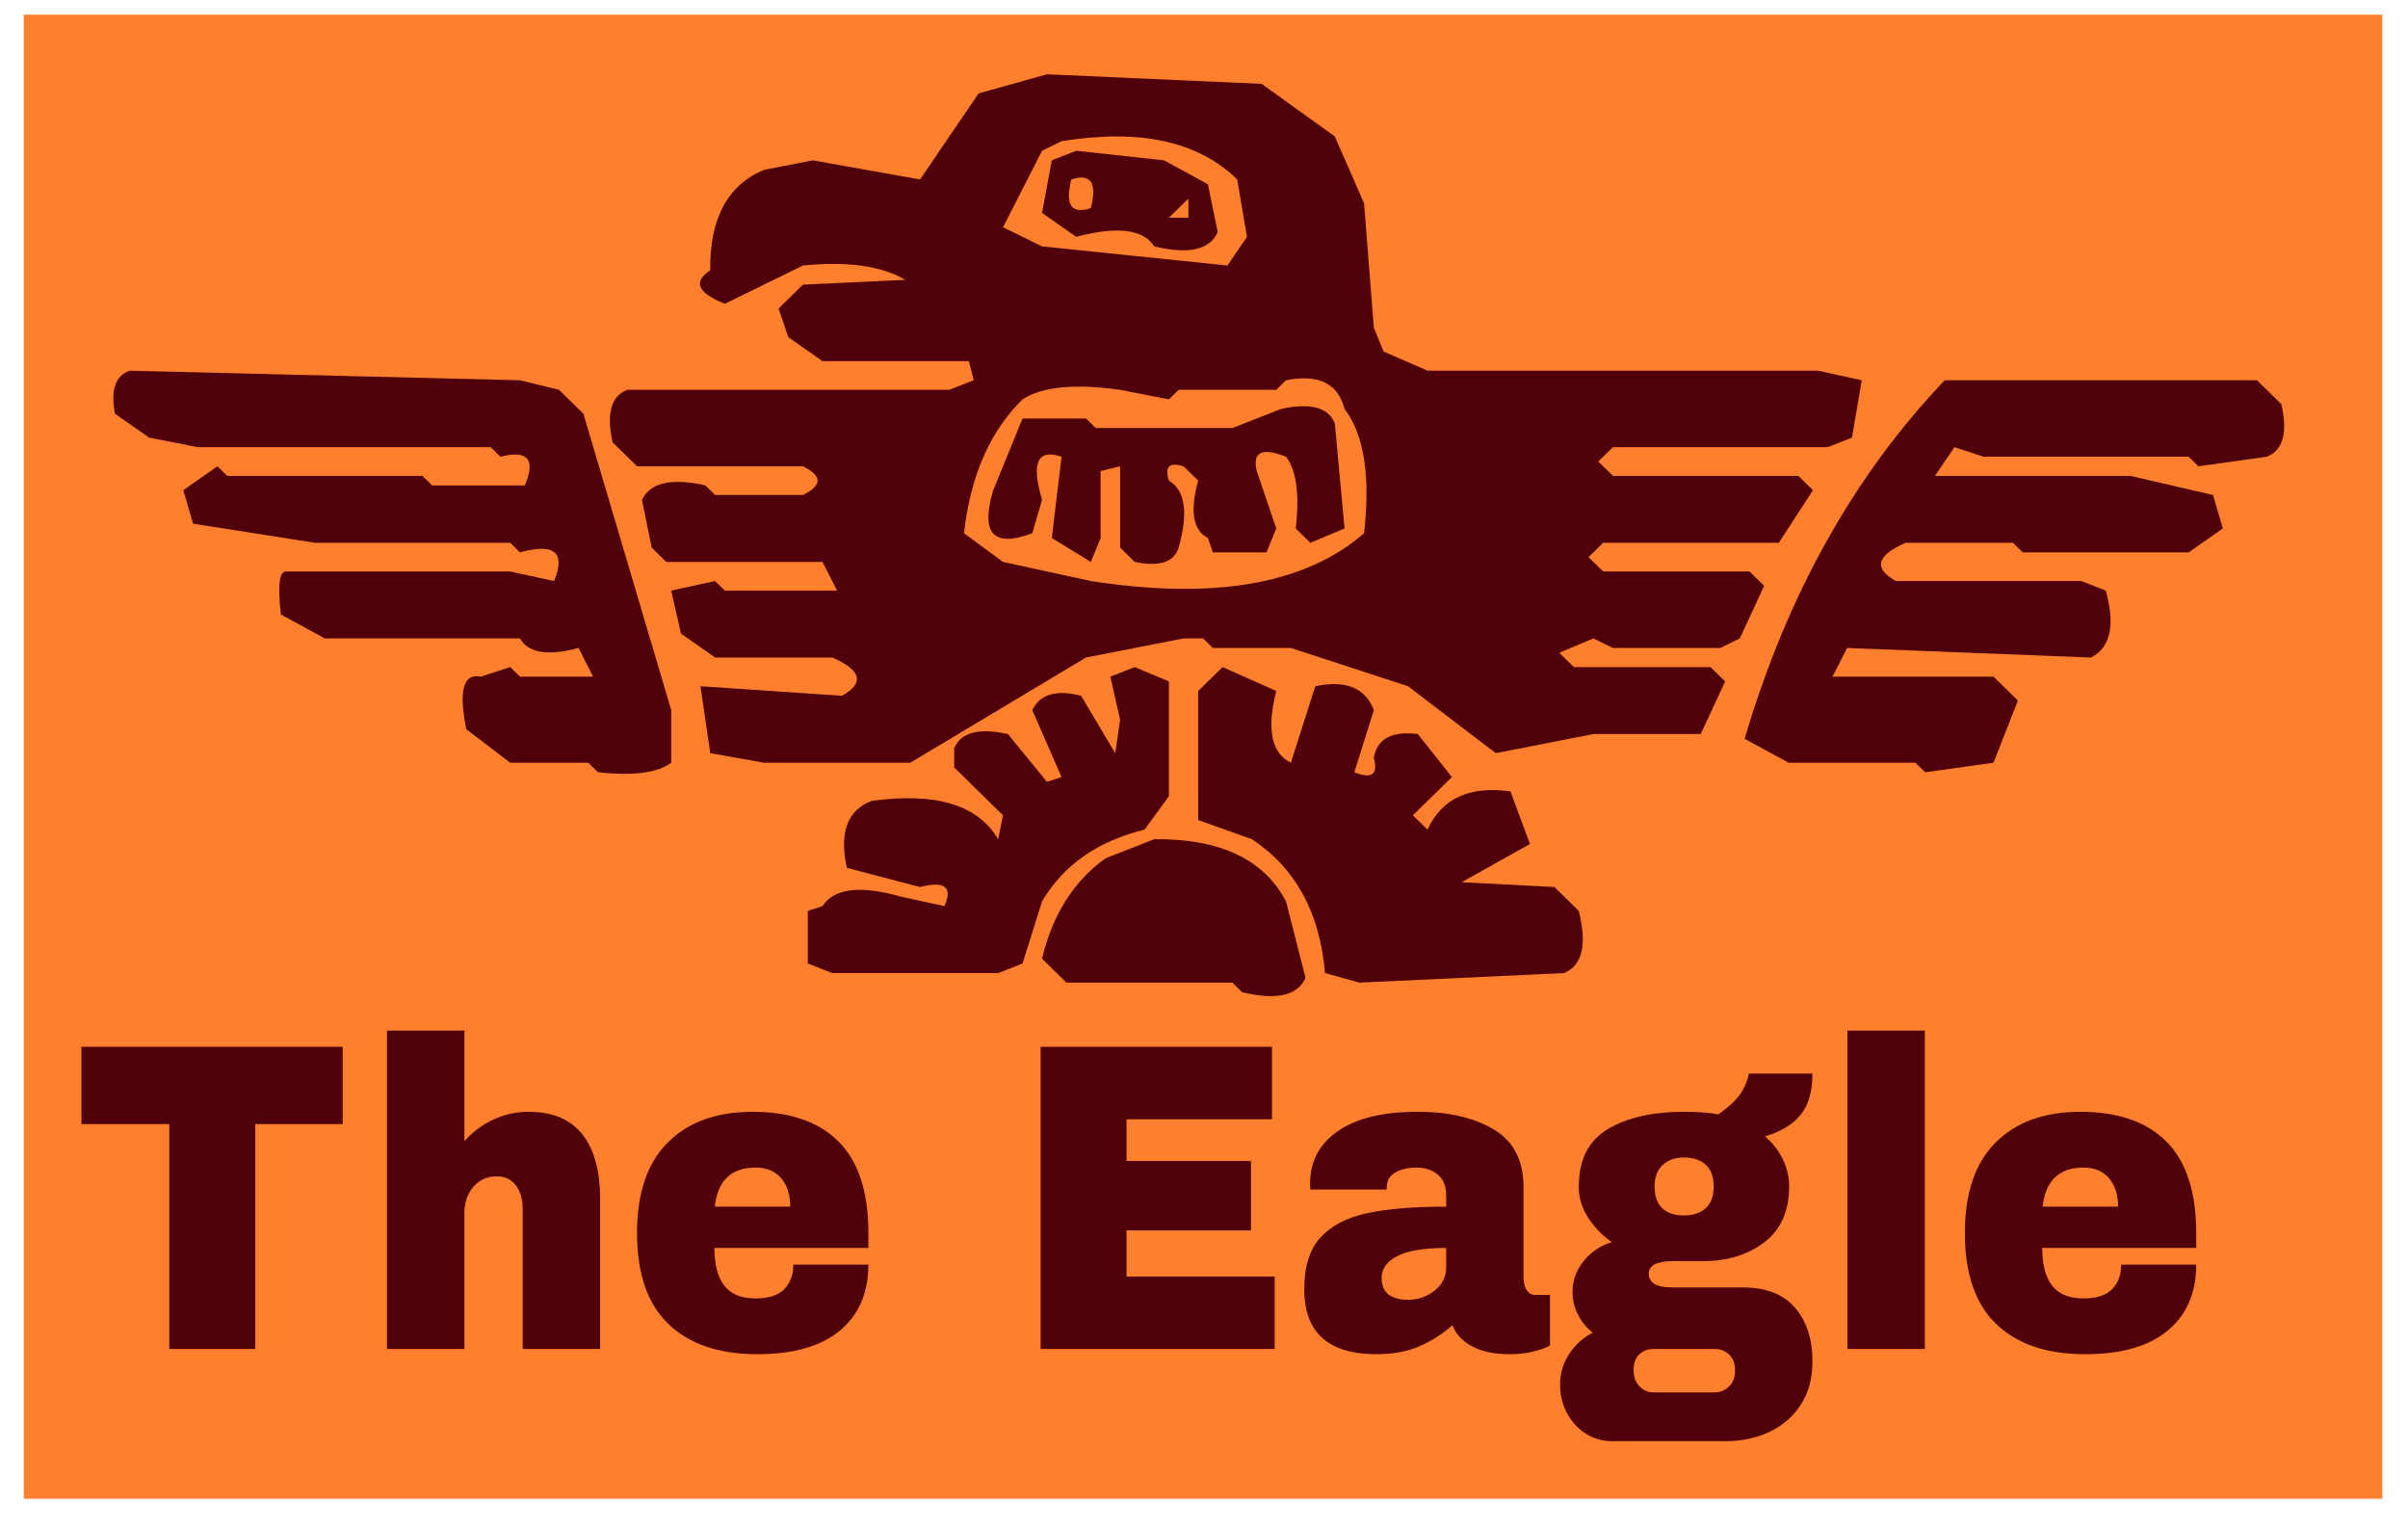 <svg xmlns="http://www.w3.org/2000/svg" version="1.1" xmlns:xlink="http://www.w3.org/1999/xlink" width="100%" height="100%" id="svgWorkerArea" viewBox="0 0 630 400" xmlns:artdraw="https://artdraw.muisca.co" style="background: white;"><path id="rect-861265418" fill="rgb(254,127,45)" fill-opacity="1" stroke="rgb(0,0,0)" stroke-opacity="0.000" stroke-width="1" class="cosito" d="M210.428,40.63 C210.428,40.63,827.469,40.63,827.469,40.63 C827.469,40.63,827.469,428.811,827.469,428.811 C827.469,428.811,210.428,428.811,210.428,428.811 C210.428,428.811,210.428,40.63,210.428,40.63 C210.428,40.63,210.428,40.63,210.428,40.63" selItem="0" vector-effect="none" transform="matrix(1,0,0,1,-204.2,-36.8)"></path><defs id="defsdoc"><pattern id="patternBool" x="0" y="0" width="10" height="10" patternUnits="userSpaceOnUse" patternTransform="rotate(35)"><circle cx="5" cy="5" r="4" style="stroke: none;fill: #ff000070;"></circle></pattern></defs><g id="text-768738375" class="cosito" selItem="0" transform="matrix(1,0,0,1,-56.9,155.1)"><path id="letter-757865053" fill="rgb(79,0,11)" fill-opacity="1" stroke="rgb(0,0,0)" stroke-width="1" d="M146.557,138.917 C146.557,138.917,123.669,138.917,123.669,138.917 C123.669,138.917,123.669,197.728,123.669,197.728 C123.669,197.728,101.187,197.728,101.187,197.728 C101.187,197.728,101.187,138.917,101.187,138.917 C101.187,138.917,78.197,138.917,78.197,138.917 C78.197,138.917,78.197,118.7,78.197,118.7 C78.197,118.7,146.557,118.7,146.557,118.7 C146.557,118.7,146.557,138.917,146.557,138.917 C146.557,138.917,146.557,138.917,146.557,138.917" vector-effect="none" stroke-opacity="0.000"></path><path id="letter-365543646" fill="rgb(79,0,11)" fill-opacity="1" stroke="rgb(0,0,0)" stroke-width="1" d="M178.398,143.396 C180.568,140.946,183.111,139.051,186.027,137.71 C188.943,136.37,191.995,135.7,195.183,135.7 C195.183,135.7,195.183,135.7,195.183,135.7 C201.422,135.7,206.101,137.653,209.221,141.558 C212.341,145.464,213.901,151.092,213.901,158.444 C213.901,158.444,213.901,158.444,213.901,158.444 C213.901,158.444,213.901,197.728,213.901,197.728 C213.901,197.728,193.657,197.728,193.657,197.728 C193.657,197.728,193.657,161.201,193.657,161.201 C193.657,158.597,193.063,156.51,191.877,154.94 C190.69,153.37,189.011,152.586,186.841,152.586 C186.841,152.586,186.841,152.586,186.841,152.586 C184.332,152.586,182.297,153.505,180.737,155.342 C179.178,157.18,178.398,159.439,178.398,162.12 C178.398,162.12,178.398,162.12,178.398,162.12 C178.398,162.12,178.398,197.728,178.398,197.728 C178.398,197.728,158.154,197.728,158.154,197.728 C158.154,197.728,158.154,114.45,158.154,114.45 C158.154,114.45,178.398,114.45,178.398,114.45 C178.398,114.45,178.398,143.396,178.398,143.396 C178.398,143.396,178.398,143.396,178.398,143.396" vector-effect="none" stroke-opacity="0.000"></path><path id="letter-394778129" fill="rgb(79,0,11)" fill-opacity="1" stroke="rgb(0,0,0)" stroke-width="1" d="M253.778,135.7 C263.611,135.7,271.122,138.304,276.31,143.511 C281.498,148.718,284.092,156.683,284.092,167.403 C284.092,167.403,284.092,167.403,284.092,167.403 C284.092,167.403,284.092,171.309,284.092,171.309 C284.092,171.309,243.808,171.309,243.808,171.309 C243.808,175.674,244.673,178.967,246.402,181.187 C248.132,183.408,250.861,184.518,254.591,184.518 C254.591,184.518,254.591,184.518,254.591,184.518 C257.982,184.518,260.475,183.714,262.068,182.106 C263.662,180.498,264.459,178.354,264.459,175.674 C264.459,175.674,264.459,175.674,264.459,175.674 C264.459,175.674,284.092,175.674,284.092,175.674 C284.092,183.025,281.617,188.769,276.666,192.904 C271.715,197.039,264.493,199.106,254.998,199.106 C254.998,199.106,254.998,199.106,254.998,199.106 C245.029,199.106,237.298,196.484,231.804,191.238 C226.311,185.993,223.565,178.048,223.565,167.403 C223.565,167.403,223.565,167.403,223.565,167.403 C223.565,156.989,226.243,149.101,231.601,143.741 C236.959,138.38,244.351,135.7,253.778,135.7 C253.778,135.7,253.778,135.7,253.778,135.7 C253.778,135.7,253.778,135.7,253.778,135.7 M254.591,150.288 C248.216,150.288,244.656,153.696,243.91,160.511 C243.91,160.511,243.91,160.511,243.91,160.511 C243.91,160.511,263.645,160.511,263.645,160.511 C263.645,157.372,262.848,154.883,261.254,153.045 C259.661,151.207,257.44,150.288,254.591,150.288 C254.591,150.288,254.591,150.288,254.591,150.288 C254.591,150.288,254.591,150.288,254.591,150.288" vector-effect="none" stroke-opacity="0.000"></path><path id="letter-672672618" fill="rgb(79,0,11)" fill-opacity="1" stroke="rgb(0,0,0)" stroke-width="1" d="M329.157,197.728 C329.157,197.728,329.157,118.7,329.157,118.7 C329.157,118.7,389.685,118.7,389.685,118.7 C389.685,118.7,389.685,137.653,389.685,137.653 C389.685,137.653,351.639,137.653,351.639,137.653 C351.639,137.653,351.639,148.565,351.639,148.565 C351.639,148.565,384.192,148.565,384.192,148.565 C384.192,148.565,384.192,166.714,384.192,166.714 C384.192,166.714,351.639,166.714,351.639,166.714 C351.639,166.714,351.639,178.775,351.639,178.775 C351.639,178.775,390.397,178.775,390.397,178.775 C390.397,178.775,390.397,197.728,390.397,197.728 C390.397,197.728,329.157,197.728,329.157,197.728 C329.157,197.728,329.157,197.728,329.157,197.728" vector-effect="none" stroke-opacity="0.000"></path><path id="letter-999794303" fill="rgb(79,0,11)" fill-opacity="1" stroke="rgb(0,0,0)" stroke-width="1" d="M427.731,135.7 C435.937,135.7,442.617,137.251,447.771,140.352 C452.925,143.454,455.502,148.489,455.502,155.457 C455.502,155.457,455.502,155.457,455.502,155.457 C455.502,155.457,455.502,179.12,455.502,179.12 C455.502,180.422,455.774,181.494,456.316,182.336 C456.859,183.178,457.673,183.6,458.758,183.6 C458.758,183.6,458.758,183.6,458.758,183.6 C458.758,183.6,462.42,183.6,462.42,183.6 C462.42,183.6,462.42,196.809,462.42,196.809 C462.216,196.962,461.691,197.211,460.843,197.556 C459.995,197.9,458.792,198.245,457.232,198.59 C455.672,198.934,453.875,199.106,451.84,199.106 C451.84,199.106,451.84,199.106,451.84,199.106 C447.907,199.106,444.668,198.436,442.125,197.096 C439.582,195.756,437.836,193.899,436.886,191.525 C436.886,191.525,436.886,191.525,436.886,191.525 C434.309,193.823,431.427,195.66,428.24,197.039 C425.052,198.417,421.322,199.106,417.05,199.106 C417.05,199.106,417.05,199.106,417.05,199.106 C404.435,199.106,398.128,193.44,398.128,182.106 C398.128,182.106,398.128,182.106,398.128,182.106 C398.128,176.21,399.536,171.711,402.35,168.609 C405.165,165.508,409.217,163.383,414.506,162.234 C419.796,161.086,426.714,160.511,435.259,160.511 C435.259,160.511,435.259,160.511,435.259,160.511 C435.259,160.511,435.259,157.525,435.259,157.525 C435.259,155.151,434.53,153.351,433.072,152.126 C431.614,150.901,429.732,150.288,427.426,150.288 C427.426,150.288,427.426,150.288,427.426,150.288 C425.323,150.288,423.509,150.71,421.983,151.552 C420.457,152.394,419.694,153.734,419.694,155.572 C419.694,155.572,419.694,155.572,419.694,155.572 C419.694,155.572,419.694,156.032,419.694,156.032 C419.694,156.032,399.756,156.032,399.756,156.032 C399.688,155.649,399.654,155.113,399.654,154.423 C399.654,154.423,399.654,154.423,399.654,154.423 C399.654,148.68,402.079,144.124,406.928,140.754 C411.777,137.385,418.711,135.7,427.731,135.7 C427.731,135.7,427.731,135.7,427.731,135.7 C427.731,135.7,427.731,135.7,427.731,135.7 M435.259,171.309 C429.494,171.309,425.239,172.017,422.492,173.434 C419.745,174.85,418.372,176.746,418.372,179.12 C418.372,179.12,418.372,179.12,418.372,179.12 C418.372,182.949,420.678,184.863,425.29,184.863 C425.29,184.863,425.29,184.863,425.29,184.863 C427.934,184.863,430.257,184.059,432.258,182.451 C434.258,180.843,435.259,178.852,435.259,176.478 C435.259,176.478,435.259,176.478,435.259,176.478 C435.259,176.478,435.259,171.309,435.259,171.309 C435.259,171.309,435.259,171.309,435.259,171.309" vector-effect="none" stroke-opacity="0.000"></path><path id="letter-623536085" fill="rgb(79,0,11)" fill-opacity="1" stroke="rgb(0,0,0)" stroke-width="1" d="M531.086,125.707 C531.086,130.378,530.051,133.977,527.983,136.504 C525.915,139.031,522.812,140.907,518.675,142.133 C518.675,142.133,518.675,142.133,518.675,142.133 C520.642,143.818,522.185,145.789,523.304,148.048 C524.423,150.307,524.982,152.7,524.982,155.228 C524.982,155.228,524.982,155.228,524.982,155.228 C524.982,161.66,522.829,166.523,518.522,169.816 C514.216,173.108,508.841,174.755,502.399,174.755 C502.399,174.755,502.399,174.755,502.399,174.755 C502.399,174.755,494.667,174.755,494.667,174.755 C490.395,174.755,488.259,175.865,488.259,178.086 C488.259,178.086,488.259,178.086,488.259,178.086 C488.259,179.158,488.733,180.019,489.683,180.67 C490.632,181.321,492.294,181.647,494.667,181.647 C494.667,181.647,494.667,181.647,494.667,181.647 C494.667,181.647,512.978,181.647,512.978,181.647 C518.946,181.647,523.456,183.408,526.508,186.931 C529.56,190.453,531.086,195.163,531.086,201.059 C531.086,201.059,531.086,201.059,531.086,201.059 C531.086,205.424,530.068,209.176,528.034,212.316 C525.999,215.456,523.253,217.83,519.794,219.438 C516.335,221.046,512.571,221.85,508.502,221.85 C508.502,221.85,508.502,221.85,508.502,221.85 C508.502,221.85,478.595,221.85,478.595,221.85 C476.153,221.85,473.898,221.199,471.83,219.897 C469.761,218.595,468.117,216.815,466.896,214.556 C465.675,212.297,465.065,209.789,465.065,207.032 C465.065,207.032,465.065,207.032,465.065,207.032 C465.065,204.046,465.879,201.346,467.506,198.934 C469.134,196.522,471.168,194.703,473.61,193.478 C473.61,193.478,473.61,193.478,473.61,193.478 C471.982,192.176,470.694,190.606,469.744,188.769 C468.795,186.931,468.32,184.94,468.32,182.795 C468.32,182.795,468.32,182.795,468.32,182.795 C468.32,179.809,469.303,177.11,471.27,174.697 C473.237,172.285,475.678,170.658,478.595,169.816 C478.595,169.816,478.595,169.816,478.595,169.816 C475.95,167.901,473.847,165.7,472.287,163.211 C470.728,160.722,469.948,158.099,469.948,155.342 C469.948,155.342,469.948,155.342,469.948,155.342 C469.948,148.297,472.474,143.262,477.526,140.237 C482.579,137.213,489.276,135.7,497.617,135.7 C497.617,135.7,497.617,135.7,497.617,135.7 C501.28,135.7,504.23,135.93,506.468,136.389 C506.468,136.389,506.468,136.389,506.468,136.389 C509.791,134.016,511.944,131.852,512.927,129.9 C513.911,127.947,514.402,126.549,514.402,125.707 C514.402,125.707,514.402,125.707,514.402,125.707 C514.402,125.707,531.086,125.707,531.086,125.707 C531.086,125.707,531.086,125.707,531.086,125.707 M497.414,147.646 C495.176,147.646,493.345,148.297,491.921,149.599 C490.497,150.901,489.785,152.777,489.785,155.228 C489.785,155.228,489.785,155.228,489.785,155.228 C489.785,157.755,490.446,159.65,491.768,160.913 C493.091,162.177,494.973,162.809,497.414,162.809 C497.414,162.809,497.414,162.809,497.414,162.809 C499.855,162.809,501.771,162.177,503.162,160.913 C504.552,159.65,505.247,157.755,505.247,155.228 C505.247,155.228,505.247,155.228,505.247,155.228 C505.247,152.7,504.552,150.805,503.162,149.542 C501.771,148.278,499.855,147.646,497.414,147.646 C497.414,147.646,497.414,147.646,497.414,147.646 C497.414,147.646,497.414,147.646,497.414,147.646 M489.581,197.728 C488.021,197.728,486.75,198.207,485.766,199.164 C484.783,200.121,484.291,201.48,484.291,203.242 C484.291,203.242,484.291,203.242,484.291,203.242 C484.291,205.003,484.8,206.42,485.817,207.492 C486.834,208.564,488.089,209.1,489.581,209.1 C489.581,209.1,489.581,209.1,489.581,209.1 C489.581,209.1,505.45,209.1,505.45,209.1 C506.943,209.1,508.214,208.583,509.265,207.549 C510.316,206.515,510.842,205.118,510.842,203.357 C510.842,203.357,510.842,203.357,510.842,203.357 C510.842,201.595,510.333,200.217,509.316,199.221 C508.299,198.226,507.01,197.728,505.45,197.728 C505.45,197.728,505.45,197.728,505.45,197.728 C505.45,197.728,489.581,197.728,489.581,197.728 C489.581,197.728,489.581,197.728,489.581,197.728" vector-effect="none" stroke-opacity="0.000"></path><path id="letter-240888162" fill="rgb(79,0,11)" fill-opacity="1" stroke="rgb(0,0,0)" stroke-width="1" d="M560.485,197.728 C560.485,197.728,540.241,197.728,540.241,197.728 C540.241,197.728,540.241,114.45,540.241,114.45 C540.241,114.45,560.485,114.45,560.485,114.45 C560.485,114.45,560.485,197.728,560.485,197.728 C560.485,197.728,560.485,197.728,560.485,197.728" vector-effect="none" stroke-opacity="0.000"></path><path id="letter-299760095" fill="rgb(79,0,11)" fill-opacity="1" stroke="rgb(0,0,0)" stroke-width="1" d="M601.176,135.7 C611.009,135.7,618.52,138.304,623.708,143.511 C628.896,148.718,631.49,156.683,631.49,167.403 C631.49,167.403,631.49,167.403,631.49,167.403 C631.49,167.403,631.49,171.309,631.49,171.309 C631.49,171.309,591.206,171.309,591.206,171.309 C591.206,175.674,592.071,178.967,593.8,181.187 C595.53,183.408,598.26,184.518,601.99,184.518 C601.99,184.518,601.99,184.518,601.99,184.518 C605.38,184.518,607.873,183.714,609.466,182.106 C611.06,180.498,611.857,178.354,611.857,175.674 C611.857,175.674,611.857,175.674,611.857,175.674 C611.857,175.674,631.49,175.674,631.49,175.674 C631.49,183.025,629.015,188.769,624.064,192.904 C619.114,197.039,611.891,199.106,602.396,199.106 C602.396,199.106,602.396,199.106,602.396,199.106 C592.427,199.106,584.696,196.484,579.203,191.238 C573.709,185.993,570.963,178.048,570.963,167.403 C570.963,167.403,570.963,167.403,570.963,167.403 C570.963,156.989,573.642,149.101,578.999,143.741 C584.357,138.38,591.749,135.7,601.176,135.7 C601.176,135.7,601.176,135.7,601.176,135.7 C601.176,135.7,601.176,135.7,601.176,135.7 M601.99,150.288 C595.615,150.288,592.054,153.696,591.308,160.511 C591.308,160.511,591.308,160.511,591.308,160.511 C591.308,160.511,611.043,160.511,611.043,160.511 C611.043,157.372,610.246,154.883,608.653,153.045 C607.059,151.207,604.838,150.288,601.99,150.288 C601.99,150.288,601.99,150.288,601.99,150.288 C601.99,150.288,601.99,150.288,601.99,150.288" vector-effect="none" stroke-opacity="0.000"></path></g><g id="group-418538582" class="cosito" selItem="0" transform="matrix(1,0,0,1,-227.4,-23.5)"><path id="pathImp-437633199" fill="rgb(79,0,11)" opacity="1" stroke="rgb(0,0,0)" stroke-opacity="0.000" stroke-width="1" class="grouped" d="M501.304,42.93 C501.304,42.93,557.472,45.431,557.472,45.431 C557.472,45.431,576.62,59.186,576.62,59.186 C576.62,59.186,584.28,76.692,584.28,76.692 C584.28,76.692,586.833,109.203,586.833,109.203 C586.833,109.203,589.386,115.456,589.386,115.456 C589.386,115.456,600.875,120.457,600.875,120.457 C600.875,120.457,702.998,120.457,702.998,120.457 C702.998,120.457,714.487,122.958,714.487,122.958 C714.487,122.958,711.934,137.963,711.934,137.963 C711.934,137.963,705.552,140.464,705.552,140.465 C705.552,140.464,649.384,140.464,649.384,140.465 C649.384,140.464,645.554,144.216,645.554,144.216 C645.554,144.216,649.384,147.967,649.384,147.967 C649.384,147.967,697.892,147.967,697.892,147.967 C697.892,147.967,701.721,151.718,701.721,151.719 C701.721,151.718,692.786,165.473,692.786,165.473 C692.786,165.473,646.83,165.473,646.83,165.473 C646.83,165.473,643.001,169.224,643.001,169.225 C643.001,169.224,646.83,172.976,646.83,172.976 C646.83,172.976,685.126,172.976,685.126,172.976 C685.126,172.976,688.956,176.727,688.956,176.727 C688.956,176.727,682.574,190.482,682.574,190.482 C682.574,190.482,677.467,192.983,677.467,192.983 C677.467,192.983,649.384,192.983,649.384,192.983 C649.384,192.983,644.277,190.482,644.277,190.482 C644.277,190.482,635.341,194.233,635.341,194.233 C635.341,194.233,639.171,197.985,639.171,197.985 C639.171,197.985,674.914,197.985,674.914,197.985 C674.914,197.985,678.744,201.736,678.744,201.736 C678.744,201.736,672.361,215.491,672.361,215.491 C672.361,215.491,644.277,215.491,644.277,215.491 C644.277,215.491,618.746,220.493,618.746,220.493 C618.746,220.493,595.768,202.986,595.768,202.986 C595.768,202.986,565.131,192.983,565.131,192.983 C565.131,192.983,544.707,192.983,544.707,192.983 C544.707,192.983,542.153,190.482,542.153,190.482 C542.153,190.482,537.047,190.482,537.047,190.482 C537.047,190.482,511.516,195.484,511.516,195.484 C511.516,195.484,465.561,222.994,465.561,222.994 C465.561,222.994,427.264,222.994,427.264,222.994 C427.264,222.994,413.222,220.493,413.222,220.493 C413.222,220.493,410.67,202.986,410.67,202.986 C410.67,202.986,447.689,205.487,447.689,205.487 C453.646,202.153,452.796,198.818,445.136,195.484 C445.136,195.484,414.499,195.484,414.499,195.484 C414.499,195.484,405.564,189.232,405.564,189.232 C405.564,189.232,403.01,177.978,403.01,177.978 C403.01,177.978,414.499,175.477,414.499,175.477 C414.499,175.477,417.052,177.978,417.052,177.978 C417.052,177.978,446.413,177.978,446.413,177.978 C446.413,177.978,442.583,170.475,442.583,170.475 C442.583,170.475,401.733,170.475,401.733,170.475 C401.733,170.475,397.904,166.724,397.904,166.724 C397.904,166.724,395.351,154.219,395.351,154.219 C397.564,149.717,403.095,148.467,411.946,150.468 C411.946,150.468,414.499,152.969,414.499,152.969 C414.499,152.969,437.477,152.969,437.477,152.969 C442.583,150.468,442.583,147.967,437.477,145.466 C437.477,145.466,394.075,145.466,394.075,145.466 C394.075,145.466,387.692,139.214,387.692,139.214 C385.99,131.711,387.266,127.126,391.521,125.459 C391.521,125.459,475.773,125.459,475.773,125.459 C475.773,125.459,482.156,122.958,482.156,122.958 C482.156,122.958,480.879,117.957,480.879,117.957 C480.879,117.957,442.583,117.957,442.583,117.957 C442.583,117.957,433.647,111.704,433.647,111.704 C433.647,111.704,431.094,104.201,431.094,104.201 C431.094,104.201,437.477,97.949,437.477,97.949 C437.477,97.949,464.284,96.699,464.284,96.699 C457.986,93.031,449.051,91.78,437.477,92.948 C437.477,92.947,417.052,102.951,417.052,102.951 C409.904,100.117,408.627,97.199,413.222,94.198 C413.052,80.693,417.733,71.94,427.264,67.939 C427.264,67.939,440.03,65.438,440.03,65.438 C440.03,65.438,468.114,70.439,468.114,70.44 C468.114,70.439,483.433,47.932,483.433,47.932 C483.433,47.932,501.304,42.93,501.304,42.93 C501.304,42.93,501.304,42.93,501.304,42.93 M505.134,60.436 C505.134,60.436,500.027,62.937,500.027,62.937 C500.027,62.937,489.815,82.944,489.815,82.944 C489.815,82.944,500.027,87.946,500.027,87.946 C500.027,87.946,548.536,92.947,548.536,92.948 C548.536,92.947,553.642,85.445,553.642,85.445 C553.642,85.445,551.089,70.439,551.089,70.44 C540.877,60.436,525.559,57.102,505.134,60.436 C505.134,60.436,505.134,60.436,505.134,60.436 M563.855,122.958 C563.855,122.958,561.302,125.459,561.302,125.459 C561.302,125.459,535.771,125.459,535.771,125.459 C535.771,125.459,533.218,127.96,533.218,127.96 C533.218,127.96,520.452,125.459,520.452,125.459 C508.538,123.792,500.027,124.625,494.922,127.96 C486.411,136.296,481.305,147.967,479.603,162.973 C479.603,162.972,489.815,170.475,489.815,170.475 C489.815,170.475,512.793,175.477,512.793,175.477 C545.132,180.478,568.961,176.31,584.28,162.973 C585.982,147.967,584.28,137.13,579.173,130.461 C577.471,123.792,572.365,121.291,563.855,122.958 C563.855,122.958,563.855,122.958,563.855,122.958" selItem="1" fill-opacity="1" vector-effect="none"></path><path id="pathImp-204938652" fill="rgb(79,0,11)" opacity="1" stroke="rgb(0,0,0)" stroke-opacity="0.000" stroke-width="1" class="grouped" d="M508.963,62.937 C508.963,62.937,531.941,65.438,531.941,65.438 C531.941,65.438,543.43,71.69,543.43,71.69 C543.43,71.69,545.983,84.194,545.983,84.194 C543.941,88.863,538.409,90.113,529.388,87.946 C526.495,83.444,519.687,82.611,508.963,85.445 C508.963,85.445,500.027,79.192,500.027,79.192 C500.027,79.192,502.581,65.438,502.581,65.438 C502.581,65.438,508.963,62.937,508.963,62.937 C508.963,62.937,508.963,62.937,508.963,62.937 M507.687,70.44 C505.985,77.109,507.687,79.61,512.793,77.942 C514.495,71.273,512.793,68.772,507.687,70.44 C507.687,70.439,507.687,70.439,507.687,70.44 M538.324,75.441 C538.324,75.441,533.218,80.443,533.218,80.443 C533.218,80.443,538.324,80.443,538.324,80.443 C538.324,80.443,538.324,75.441,538.324,75.441 C538.324,75.441,538.324,75.441,538.324,75.441" selItem="2" fill-opacity="1" vector-effect="none"></path><path id="pathImp-96504612" fill="rgb(79,0,11)" opacity="1" stroke="rgb(0,0,0)" stroke-opacity="0.000" stroke-width="1" class="grouped" d="M261.314,120.457 C261.314,120.457,363.437,122.958,363.437,122.958 C363.437,122.958,373.65,125.459,373.65,125.459 C373.65,125.459,380.032,131.711,380.032,131.711 C380.032,131.711,403.01,209.239,403.01,209.239 C403.01,209.239,403.01,222.994,403.01,222.994 C399.436,225.661,393.053,226.495,383.862,225.494 C383.862,225.494,381.309,222.994,381.309,222.994 C381.309,222.994,360.884,222.994,360.884,222.994 C360.884,222.994,349.395,214.24,349.395,214.24 C347.353,204.07,348.63,199.485,353.225,200.486 C353.225,200.486,360.884,197.985,360.884,197.985 C360.884,197.985,363.437,200.486,363.437,200.486 C363.437,200.486,382.586,200.486,382.586,200.486 C382.586,200.486,378.756,192.983,378.756,192.983 C370.756,195.15,365.65,194.317,363.437,190.482 C363.437,190.482,312.375,190.482,312.375,190.482 C312.375,190.482,300.887,184.23,300.887,184.23 C300.035,176.727,300.461,172.976,302.163,172.976 C302.163,172.976,360.884,172.976,360.884,172.976 C360.884,172.976,372.373,175.477,372.373,175.477 C375.437,167.974,372.458,165.473,363.437,167.974 C363.437,167.974,360.884,165.473,360.884,165.473 C360.884,165.473,309.822,165.473,309.822,165.473 C309.822,165.473,277.909,160.471,277.909,160.471 C277.909,160.471,275.356,151.718,275.356,151.719 C275.356,151.718,284.291,145.466,284.291,145.466 C284.291,145.466,286.845,147.967,286.845,147.967 C286.845,147.967,337.906,147.967,337.906,147.967 C337.906,147.967,340.46,150.468,340.46,150.468 C340.46,150.468,364.714,150.468,364.714,150.468 C367.607,143.632,365.48,141.131,358.331,142.965 C358.331,142.965,355.778,140.464,355.778,140.465 C355.778,140.464,279.186,140.464,279.186,140.465 C279.186,140.464,266.42,137.963,266.42,137.963 C266.42,137.963,257.484,131.711,257.484,131.711 C256.293,125.542,257.569,121.791,261.314,120.457 C261.314,120.457,261.314,120.457,261.314,120.457" selItem="3" fill-opacity="1" vector-effect="none"></path><path id="pathImp-955962043" fill="rgb(79,0,11)" opacity="1" stroke="rgb(0,0,0)" stroke-opacity="0.000" stroke-width="1" class="grouped" d="M736.188,122.958 C736.188,122.958,817.887,122.958,817.887,122.958 C817.887,122.958,824.27,129.211,824.27,129.211 C825.972,136.713,824.696,141.298,820.44,142.965 C820.44,142.965,802.569,145.466,802.569,145.466 C802.569,145.466,800.016,142.965,800.016,142.965 C800.016,142.965,746.401,142.965,746.401,142.965 C746.401,142.965,738.741,140.464,738.741,140.465 C738.741,140.464,733.635,147.967,733.635,147.967 C733.635,147.967,784.697,147.967,784.697,147.967 C784.697,147.967,806.398,152.969,806.398,152.969 C806.398,152.969,808.951,161.722,808.951,161.722 C808.951,161.722,800.016,167.974,800.016,167.974 C800.016,167.974,756.613,167.974,756.613,167.974 C756.613,167.974,754.06,165.473,754.06,165.473 C754.06,165.473,725.976,165.473,725.976,165.473 C718.317,168.808,717.466,172.142,723.423,175.477 C723.423,175.477,771.932,175.477,771.932,175.477 C771.932,175.477,778.314,177.978,778.314,177.978 C780.868,186.981,779.591,192.816,774.485,195.484 C774.485,195.484,710.658,192.983,710.658,192.983 C710.658,192.983,706.828,200.486,706.828,200.486 C706.828,200.486,748.954,200.486,748.954,200.486 C748.954,200.486,755.337,206.738,755.337,206.738 C755.337,206.738,748.954,222.994,748.954,222.994 C748.954,222.994,731.082,225.494,731.082,225.494 C731.082,225.494,728.529,222.994,728.529,222.994 C728.529,222.994,695.339,222.994,695.339,222.994 C695.339,222.994,683.85,216.741,683.85,216.741 C694.914,179.228,712.36,147.967,736.188,122.958 C736.188,122.958,736.188,122.958,736.188,122.958" selItem="4" fill-opacity="1" vector-effect="none"></path><path id="pathImp-373543703" fill="rgb(79,0,11)" opacity="1" stroke="rgb(0,0,0)" stroke-opacity="0.000" stroke-width="1" class="grouped" d="M562.578,130.461 C570.237,128.793,574.918,130.044,576.62,134.212 C576.62,134.212,579.173,161.722,579.173,161.722 C579.173,161.722,570.237,165.473,570.237,165.473 C570.237,165.473,566.408,161.722,566.408,161.722 C567.429,152.718,566.578,146.466,563.855,142.965 C557.557,140.464,555.004,141.715,556.195,146.717 C556.195,146.717,561.302,161.722,561.302,161.722 C561.302,161.722,558.748,167.974,558.748,167.974 C558.748,167.974,544.707,167.974,544.707,167.974 C544.707,167.974,543.43,164.223,543.43,164.223 C539.515,162.222,538.665,157.22,540.877,149.217 C540.877,149.217,537.047,145.466,537.047,145.466 C533.303,144.299,532.026,145.549,533.218,149.217 C537.473,151.718,538.324,157.554,535.771,166.724 C534.579,170.558,530.75,171.809,524.282,170.475 C524.282,170.475,520.452,166.724,520.452,166.724 C520.452,166.724,520.452,145.466,520.452,145.466 C520.452,145.466,515.346,146.717,515.346,146.717 C515.346,146.717,515.346,164.223,515.346,164.223 C515.346,164.223,512.793,170.475,512.793,170.475 C512.793,170.475,502.581,164.223,502.581,164.223 C502.581,164.223,505.134,142.965,505.134,142.965 C498.836,140.798,497.134,144.549,500.027,154.219 C500.027,154.219,497.474,162.972,497.474,162.973 C487.262,166.807,483.858,163.056,487.262,151.719 C487.262,151.718,494.922,132.962,494.922,132.962 C494.922,132.962,511.516,132.962,511.516,132.962 C511.516,132.962,514.07,135.463,514.07,135.463 C514.07,135.463,549.813,135.463,549.813,135.463 C549.813,135.463,562.578,130.461,562.578,130.461 C562.578,130.461,562.578,130.461,562.578,130.461" selItem="5" fill-opacity="1" vector-effect="none"></path><path id="pathImp-971325317" fill="rgb(79,0,11)" opacity="1" stroke="rgb(0,0,0)" stroke-opacity="0.000" stroke-width="1" class="grouped" d="M524.282,197.985 C524.282,197.985,533.218,201.736,533.218,201.736 C533.218,201.736,533.218,231.746,533.218,231.746 C533.218,231.746,526.835,240.5,526.835,240.5 C514.581,243.501,505.644,249.753,500.027,259.256 C500.027,259.256,494.922,275.512,494.922,275.512 C494.922,275.512,488.539,278.013,488.539,278.013 C488.539,278.013,445.136,278.013,445.136,278.013 C445.136,278.013,438.753,275.512,438.753,275.512 C438.753,275.512,438.753,261.757,438.753,261.757 C438.753,261.757,442.583,260.507,442.583,260.507 C445.647,255.838,452.455,255.005,463.008,258.006 C463.008,258.006,474.496,260.507,474.496,260.507 C476.709,255.505,474.582,253.837,468.114,255.505 C468.114,255.505,448.966,250.503,448.966,250.503 C446.923,241.333,449.051,235.498,455.349,232.997 C472.199,230.663,483.262,233.997,488.539,243 C488.539,243,489.815,236.748,489.815,236.748 C489.815,236.748,477.05,224.244,477.05,224.244 C477.05,224.244,477.05,219.242,477.05,219.242 C478.752,215.074,483.433,213.823,491.092,215.491 C491.092,215.491,501.304,227.995,501.304,227.995 C501.304,227.995,505.134,226.745,505.134,226.745 C505.134,226.745,497.474,209.239,497.474,209.239 C499.517,205.07,503.772,203.82,510.24,205.487 C510.24,205.487,519.176,220.493,519.176,220.493 C519.176,220.493,520.452,211.74,520.452,211.74 C520.452,211.74,517.899,200.486,517.899,200.486 C517.899,200.486,524.282,197.985,524.282,197.985 C524.282,197.985,524.282,197.985,524.282,197.985" selItem="6" fill-opacity="1" vector-effect="none"></path><path id="pathImp-424228643" fill="rgb(79,0,11)" opacity="1" stroke="rgb(0,0,0)" stroke-opacity="0.000" stroke-width="1" class="grouped" d="M547.26,197.985 C547.26,197.985,561.302,204.237,561.302,204.237 C558.748,214.24,560.025,220.493,565.131,222.994 C565.131,222.994,571.514,202.986,571.514,202.986 C579.514,201.319,584.62,203.403,586.833,209.239 C586.833,209.239,581.726,225.494,581.726,225.494 C586.322,227.328,588.024,226.078,586.833,221.743 C587.683,216.741,591.513,214.657,598.322,215.491 C598.322,215.491,607.257,226.745,607.257,226.745 C607.257,226.745,597.045,236.748,597.045,236.748 C597.045,236.748,600.875,240.5,600.875,240.5 C604.62,232.33,611.853,228.996,622.576,230.496 C622.576,230.496,627.682,244.251,627.682,244.251 C627.682,244.251,609.811,254.254,609.811,254.254 C609.811,254.254,634.065,255.505,634.065,255.505 C634.065,255.505,640.447,261.757,640.447,261.757 C642.66,270.593,641.384,276.012,636.618,278.013 C636.618,278.013,583.003,280.514,583.003,280.514 C583.003,280.514,574.067,278.013,574.067,278.013 C572.705,262.174,566.323,250.503,554.919,243 C554.919,243,540.877,237.999,540.877,237.999 C540.877,237.999,540.877,204.237,540.877,204.237 C540.877,204.237,547.26,197.985,547.26,197.985 C547.26,197.985,547.26,197.985,547.26,197.985" selItem="7" fill-opacity="1" vector-effect="none"></path><path id="pathImp-687632339" fill="rgb(79,0,11)" opacity="1" stroke="rgb(0,0,0)" stroke-opacity="0.000" stroke-width="1" class="grouped" d="M529.388,243 C546.579,242.834,558.068,248.252,563.855,259.256 C563.855,259.256,568.961,279.263,568.961,279.263 C566.919,283.932,561.387,285.182,552.366,283.015 C552.366,283.015,549.813,280.514,549.813,280.514 C549.813,280.514,506.41,280.514,506.41,280.514 C506.41,280.514,500.027,274.261,500.027,274.262 C502.751,262.758,508.282,254.004,516.623,248.002 C516.623,248.002,529.388,243,529.388,243 C529.388,243,529.388,243,529.388,243" selItem="8" fill-opacity="1" vector-effect="none"></path></g></svg>
